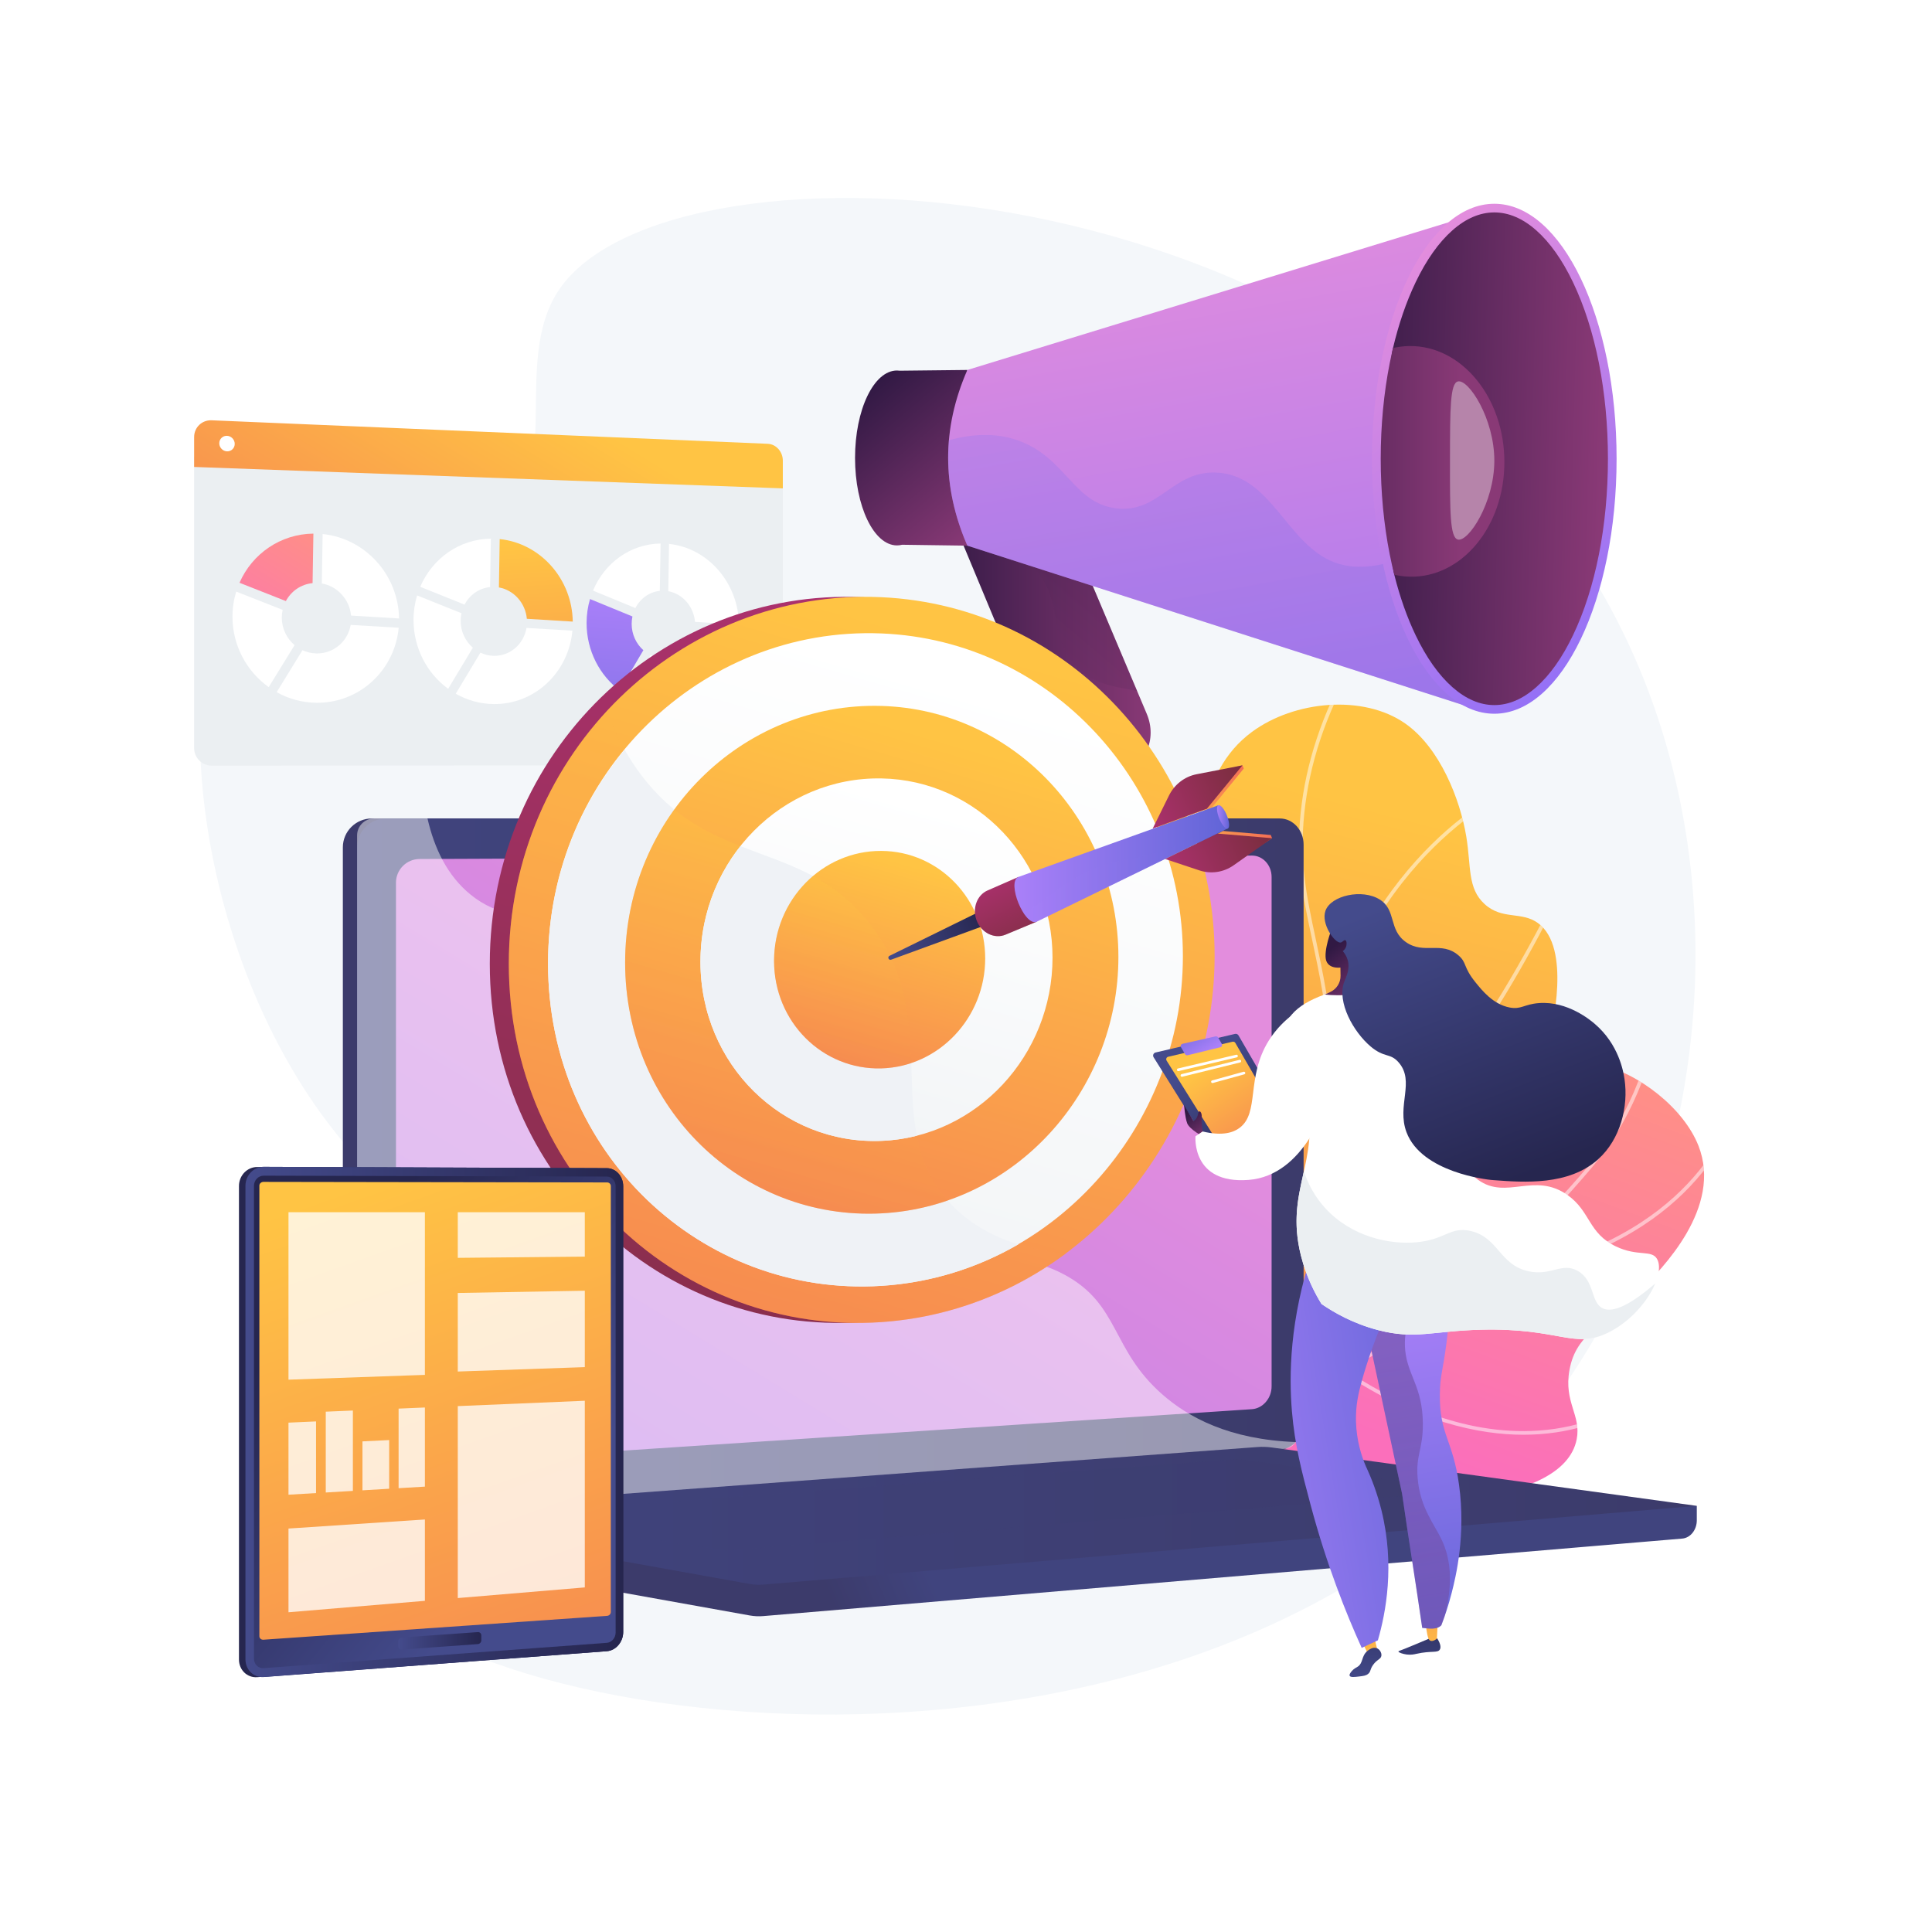 <svg xmlns="http://www.w3.org/2000/svg" xmlns:xlink="http://www.w3.org/1999/xlink" x="0px" y="0px" viewBox="0 0 3710 3710" style="enable-background:new 0 0 3710 3710;" xml:space="preserve"><g id="Background">	<g>		<g>			<rect style="fill:#FFFFFF;" width="3710" height="3710"></rect>		</g>	</g></g><g id="Illustration">	<g>		<path style="fill:#F4F7FA;" d="M1074.332,555.198c-96.455,140.604,16.64,368.558-126.481,474.304   c-139.318,102.936-310.466-65.79-441.764,22.817c-194.773,131.443-159.204,732.9,125.565,1106.598   c85.64,112.384,157.197,156.111,188.89,283.211c68.052,272.917-171.119,435.265-125.604,570.246   c102.481,303.927,1678.564,558.957,2310.959-354.443c295.354-426.596,339.545-1042.603,75.656-1510.464   C2604.706,302.05,1290.759,239.708,1074.332,555.198z"></path>		<g>			<g>				<path style="fill:#EBEFF2;" d="M372.788,876.741v559.806c0,18.585,15.052,33.642,33.579,33.632l1067.902-0.636     c16.022-0.01,28.984-13.985,28.984-31.216V919.32L372.788,876.741z"></path>				<linearGradient id="SVGID_1_" gradientUnits="userSpaceOnUse" x1="1024.11" y1="743.187" x2="558.626" y2="1504.151">					<stop offset="0" style="stop-color:#FFC444"></stop>					<stop offset="0.996" style="stop-color:#F36F56"></stop>				</linearGradient>				<path style="fill:url(#SVGID_1_);" d="M1474.269,852.21L406.367,807.094c-18.527-0.783-33.579,13.647-33.579,32.233v57.362     l1130.464,41.126v-53.181C1503.252,867.401,1490.29,852.886,1474.269,852.21z"></path>				<path style="fill:#FFFFFF;" d="M450.747,852.386c0,8.221-6.634,14.631-14.825,14.315c-8.2-0.315-14.854-7.249-14.854-15.486     c0-8.237,6.654-14.646,14.854-14.315C444.113,837.232,450.747,844.165,450.747,852.386z"></path>			</g>			<g>									<linearGradient id="SVGID_00000015320925150074972020000002462821576630692285_" gradientUnits="userSpaceOnUse" x1="602.106" y1="1003.439" x2="413.412" y2="1302.941">					<stop offset="0" style="stop-color:#FF9085"></stop>					<stop offset="1" style="stop-color:#FB6FBB"></stop>				</linearGradient>				<path style="fill:url(#SVGID_00000015320925150074972020000002462821576630692285_);" d="M548.961,1154.218     c10.115-19.02,29.063-32.319,51.293-34.449l1.554-95.074c-63.287,0.657-117.608,38.861-141.886,94.403L548.961,1154.218z"></path>				<path style="fill:#FFFFFF;" d="M618.019,1120.458c29.972,5.242,53.303,30.638,56.091,61.627l92.192,5.541     c-1.173-83.816-65.121-153.89-146.734-162.127L618.019,1120.458z"></path>				<path style="fill:#FFFFFF;" d="M673.398,1200.023c-5.437,31.546-32.569,55.226-65.351,54.783     c-9.679-0.131-18.886-2.353-27.206-6.236l-49.557,80.624c22.89,12.791,49.05,20.139,76.763,20.341     c82.677,0.603,149.952-62.672,157.551-144.08L673.398,1200.023z"></path>				<path style="fill:#FFFFFF;" d="M516.009,1319.508l49.653-80.669c-14.975-12.673-24.544-31.727-24.544-52.895     c0-5.115,0.563-10.086,1.622-14.857l-89.112-35.036c-4.68,15.183-7.202,31.368-7.202,48.196     C446.426,1239.97,474.018,1289.511,516.009,1319.508z"></path>			</g>			<g>				<path style="fill:#FFFFFF;" d="M892.065,1161.081c9.668-18.599,27.778-31.609,49.027-33.704l1.485-92.955     c-60.491,0.681-112.402,38.061-135.601,92.367L892.065,1161.081z"></path>									<linearGradient id="SVGID_00000012459773471620064380000011989443796307345339_" gradientUnits="userSpaceOnUse" x1="1022.92" y1="1043.956" x2="1056.955" y2="1695.491">					<stop offset="0" style="stop-color:#FFC444"></stop>					<stop offset="0.996" style="stop-color:#F36F56"></stop>				</linearGradient>				<path style="fill:url(#SVGID_00000012459773471620064380000011989443796307345339_);" d="M958.074,1128.043     c28.653,5.111,50.959,29.932,53.625,60.232l88.156,5.382c-1.122-81.967-62.272-150.455-140.299-158.459L958.074,1128.043z"></path>				<path style="fill:#FFFFFF;" d="M1011.019,1205.816c-5.198,30.848-31.138,54.01-62.476,53.587     c-9.252-0.125-18.053-2.295-26.006-6.089l-47.365,78.833c21.877,12.501,46.881,19.68,73.371,19.874     c79.042,0.576,143.373-61.313,150.64-140.926L1011.019,1205.816z"></path>				<path style="fill:#FFFFFF;" d="M860.573,1322.68l47.454-78.876c-14.313-12.385-23.458-31.009-23.458-51.703     c0-5,0.538-9.86,1.55-14.526l-85.156-34.211c-4.472,14.844-6.882,30.665-6.882,47.114     C794.082,1244.946,820.446,1293.365,860.573,1322.68z"></path>			</g>			<g>				<path style="fill:#FFFFFF;" d="M1220.152,1167.644c9.249-18.196,26.577-30.931,46.908-32.989l1.421-90.928     c-57.876,0.703-107.535,37.293-129.724,90.417L1220.152,1167.644z"></path>				<path style="fill:#FFFFFF;" d="M1283.31,1135.297c27.419,4.986,48.766,29.258,51.317,58.898l84.38,5.231     c-1.074-80.197-59.607-147.17-134.279-154.953L1283.31,1135.297z"></path>				<path style="fill:#FFFFFF;" d="M1333.975,1211.356c-4.975,30.179-29.799,52.846-59.787,52.441     c-8.853-0.119-17.274-2.24-24.883-5.949l-45.316,77.12c20.93,12.223,44.852,19.242,70.198,19.427     c75.642,0.552,137.218-60.011,144.175-137.907L1333.975,1211.356z"></path>									<linearGradient id="SVGID_00000173136986455292109670000014425139287299296909_" gradientUnits="userSpaceOnUse" x1="1188.115" y1="1137.204" x2="1140.463" y2="1678.044">					<stop offset="0" style="stop-color:#AA80F9"></stop>					<stop offset="0.996" style="stop-color:#6165D7"></stop>				</linearGradient>				<path style="fill:url(#SVGID_00000173136986455292109670000014425139287299296909_);" d="M1190.024,1325.712l45.4-77.161     c-13.694-12.109-22.443-30.322-22.443-50.564c0-4.891,0.514-9.645,1.483-14.208l-81.458-33.423     c-4.277,14.519-6.582,29.993-6.582,46.08C1126.424,1249.704,1151.641,1297.05,1190.024,1325.712z"></path>			</g>		</g>		<g>			<g>				<g>					<defs>						<path id="SVGID_00000157989819919685486430000016682140274866056109_" d="M2104.325,2768.907       c68.428-64.214,158.72-168.503,199.578-315.963c53.583-193.392-24.939-291.12-16.084-618.538       c5.599-207.024,11.592-351.445,115.962-428.692c81.79-60.535,214.201-72.57,294.562-16.46       c66.818,46.654,105.473,145.881,117.269,216.71c9.613,57.725,1.892,99.638,35.168,130.047       c34.006,31.076,70.717,13.483,102.515,36.5c64.485,46.678,27.146,201.298,21.112,226.287       c-67.13,277.979-323.263,465.458-435.975,545.89C2445.238,2611.193,2301.072,2699.814,2104.325,2768.907z"></path>					</defs>											<linearGradient id="SVGID_00000176739789072084037610000009366780394653541051_" gradientUnits="userSpaceOnUse" x1="2697.386" y1="1565.113" x2="2286.645" y2="3179.255">						<stop offset="0" style="stop-color:#FFC444"></stop>						<stop offset="0.996" style="stop-color:#F36F56"></stop>					</linearGradient>											<use xlink:href="#SVGID_00000157989819919685486430000016682140274866056109_" style="overflow:visible;fill:url(#SVGID_00000176739789072084037610000009366780394653541051_);"></use>					<clipPath id="SVGID_00000101786305571874402270000014158060931822888364_">						<use xlink:href="#SVGID_00000157989819919685486430000016682140274866056109_" style="overflow:visible;"></use>					</clipPath>					<g style="opacity:0.5;clip-path:url(#SVGID_00000101786305571874402270000014158060931822888364_);">						<path style="fill:#FFFFFF;" d="M2026.365,2820.891l-2.498-6.567c118.775-45.135,220.958-98.942,303.717-159.93       c121.969-89.887,197.898-192.983,225.672-306.422c21.76-88.872,14.04-181.002,3.352-308.514       c-8.533-101.8-23.763-173.189-37.199-236.174c-17.577-82.394-31.462-147.476-21.791-241.94       c9.813-95.845,41.413-191.12,93.914-283.179l6.107,3.483c-52.018,91.202-83.319,185.546-93.029,280.414       c-9.562,93.363,4.22,157.966,21.67,239.756c13.48,63.191,28.759,134.81,37.326,237.054       c10.341,123.354,18.507,220.786-3.524,310.771c-28.179,115.083-105.003,219.518-228.331,310.407       C2248.482,2721.417,2145.734,2775.531,2026.365,2820.891z"></path>						<path style="fill:#FFFFFF;" d="M2554.217,1968.443l-3.637-1.587c-0.679-0.295-68.583-30.378-136.41-100.182       c-62.599-64.422-138.061-176.869-142.079-346.703l7.027-0.165c3.963,167.557,78.368,278.449,140.092,341.971       c57.998,59.688,115.814,89.815,130.578,96.954c55.723-184.021,154.567-299.464,227.929-364.028       c80.142-70.526,148.196-97.348,148.875-97.611l2.539,6.553c-0.669,0.259-67.783,26.752-147.022,96.554       c-73.101,64.395-171.781,179.893-226.76,364.439L2554.217,1968.443z"></path>						<path style="fill:#FFFFFF;" d="M2568.82,2244.118l-1.441-2.108c-0.666-0.976-67.639-98.537-153.919-183.192       c-85.728-84.117-286.607-113.354-288.624-113.639l0.981-6.958c2.045,0.288,205.206,29.864,292.563,115.581       c79.713,78.21,143.019,167.35,153.332,182.127c210.558-65.083,435.369-557.956,437.623-562.946l6.402,2.892       c-0.566,1.259-57.802,127.351-140.627,259.527c-111.488,177.921-213.715,281.546-303.841,307.997L2568.82,2244.118z"></path>						<path style="fill:#FFFFFF;" d="M2363.089,2635.308l3.496-6.069c53.778-93.434,45.952-191.566-23.259-291.669       c-51.874-75.024-120.686-122.988-121.376-123.465l3.994-5.783c0.697,0.482,70.435,49.065,123.053,125.095       c68.469,98.938,77.795,200.14,27.143,293.139c24.913-3.622,114.363-18.376,226.132-57.365       c121.228-42.287,294.265-122.547,430.195-264.767l264.168-276.391l5.078,4.855l-264.168,276.391       c-136.942,143.279-311.125,224.066-433.132,266.607c-132.156,46.079-233.364,58.475-234.369,58.595L2363.089,2635.308z"></path>					</g>				</g>			</g>			<g>				<g>					<defs>						<path id="SVGID_00000040542348558204340970000004044746345929450157_" d="M2127.742,2752.985       c133.056,65.175,311.856,129.218,510.347,133.971c50.655,1.213,363.579,8.705,389.579-122.942       c9.159-46.373-25.019-70.847-13.857-133.062c13.226-73.719,69.677-86.543,136.982-153.95       c40.161-40.221,157.692-157.929,110.642-277.086c-28.116-71.205-113.731-139.707-195.252-157.882       c-119.573-26.66-206.904,60.177-352.129,209.662c-128.737,132.513-133.853,177.793-228.22,271.597       C2415.795,2592.911,2304.364,2681.537,2127.742,2752.985z"></path>					</defs>											<linearGradient id="SVGID_00000026128468053899092220000009104072970359941280_" gradientUnits="userSpaceOnUse" x1="2907.717" y1="1964.124" x2="2615.011" y2="2749.809">						<stop offset="0" style="stop-color:#FF9085"></stop>						<stop offset="0.629" style="stop-color:#FC7BA7"></stop>						<stop offset="1" style="stop-color:#FB6FBB"></stop>					</linearGradient>											<use xlink:href="#SVGID_00000040542348558204340970000004044746345929450157_" style="overflow:visible;fill:url(#SVGID_00000026128468053899092220000009104072970359941280_);"></use>					<clipPath id="SVGID_00000177455983668059090420000003257845021352504760_">						<use xlink:href="#SVGID_00000040542348558204340970000004044746345929450157_" style="overflow:visible;"></use>					</clipPath>					<g style="opacity:0.5;clip-path:url(#SVGID_00000177455983668059090420000003257845021352504760_);">						<path style="fill:#FFFFFF;" d="M2130.891,2751.667c-58.489,0-116.517-6.172-173.99-18.541       c-151.013-32.5-292.611-104.752-420.859-214.746l4.577-5.335c127.349,109.225,267.904,180.961,417.757,213.212       c199.62,42.961,406.342,10.513,614.42-96.441c216.751-111.412,380.675-275.739,480.023-393.974       c68.744-81.813,113.875-187.322,134.143-313.597l6.938,1.113c-20.469,127.55-66.126,234.205-135.7,317.004       c-99.764,118.729-264.401,283.757-482.192,395.703C2426.295,2713.019,2277.204,2751.667,2130.891,2751.667z"></path>						<path style="fill:#FFFFFF;" d="M2832.888,2461.799l-0.727-3.074c-0.151-0.643-15.155-65.426-11.106-151.329       c3.743-79.382,24.961-193.641,104.797-287.178l5.345,4.563c-141.399,165.663-98.951,399.7-92.861,429.245       c371.109-47.914,469.521-259.459,490.869-323.305c0.587-1.753,0.978-2.841,1.163-3.218l6.299,3.112l-3.15-1.556l3.177,1.498       c-0.154,0.357-0.415,1.168-0.827,2.393c-21.735,65.013-122.027,280.837-499.848,328.455L2832.888,2461.799z"></path>						<path style="fill:#FFFFFF;" d="M2925.501,2755.126c-83.95,0-205.346-23.686-349.449-121.151l-1.554-1.052l0.01-1.878       c0.01-2.002,2.597-202.624,126.605-417.351l124.975-216.406l6.087,3.513l-124.975,216.406       c-116.672,202.023-125.061,391.295-125.627,412.017c88.829,59.801,225.301,128.327,373.641,117.844       c89.22-6.282,141.145-38.68,141.656-39.005l3.774,5.927c-2.148,1.367-53.624,33.559-144.47,40.055       C2946.602,2754.729,2936.357,2755.126,2925.501,2755.126z"></path>					</g>				</g>			</g>		</g>		<g>							<linearGradient id="SVGID_00000062886409772717715930000000177382893757349543_" gradientUnits="userSpaceOnUse" x1="1793.456" y1="1149.199" x2="2209.557" y2="1149.199">				<stop offset="0" style="stop-color:#311944"></stop>				<stop offset="1" style="stop-color:#893976"></stop>			</linearGradient>			<path style="fill:url(#SVGID_00000062886409772717715930000000177382893757349543_);" d="M2096.448,1493.306    c-36.641-2.346-71.243-25.561-86.129-61.314l-209.9-504.175c-19.111-45.908,2.448-97.866,48.395-116.291    c46.27-18.552,118.4,3.299,138.003,49.694l215.335,509.644c20.3,48.051-2.592,100.593-50.875,117.125    C2139.385,1492.059,2108.536,1494.079,2096.448,1493.306z"></path>							<linearGradient id="SVGID_00000055668446878236508600000007104556673688986814_" gradientUnits="userSpaceOnUse" x1="-3611.52" y1="953.54" x2="-3895.251" y2="1288.157" gradientTransform="matrix(1 0 0 1 5719.245 0)">				<stop offset="0" style="stop-color:#311944"></stop>				<stop offset="1" style="stop-color:#893976"></stop>			</linearGradient>			<path style="opacity:0.3;fill:url(#SVGID_00000055668446878236508600000007104556673688986814_);" d="M1848.813,811.526    c46.27-18.552,118.4,3.299,138.003,49.694l196.89,465.989c-32.951-8.467-71.96-7.706-109.404-40.538    c-62.334-54.658-31.669-124.704-81.075-187.097c-22.584-28.52-64.373-58.545-149.436-67.578l-43.372-104.178    C1781.308,881.908,1802.867,829.951,1848.813,811.526z"></path>							<linearGradient id="SVGID_00000097495794073726765900000016741367194955400106_" gradientUnits="userSpaceOnUse" x1="3397.104" y1="745.61" x2="3168.079" y2="1015.71" gradientTransform="matrix(-1 0 0 1 5063.502 0)">				<stop offset="0" style="stop-color:#311944"></stop>				<stop offset="1" style="stop-color:#893976"></stop>			</linearGradient>			<path style="fill:url(#SVGID_00000097495794073726765900000016741367194955400106_);" d="M1722.452,711.477    c1.804,0,3.594,0.136,5.368,0.38l129.752-1.424v337.371l-125.292-1.716c-3.222,0.818-6.501,1.247-9.829,1.247    c-44.47,0-80.52-75.184-80.52-167.929C1641.933,786.661,1677.983,711.477,1722.452,711.477z"></path>							<linearGradient id="SVGID_00000149374159131019487760000003381635986802894760_" gradientUnits="userSpaceOnUse" x1="-3445.559" y1="369.173" x2="-3183.713" y2="1817.5" gradientTransform="matrix(1 0 0 1 5719.245 0)">				<stop offset="0.004" style="stop-color:#E38DDD"></stop>				<stop offset="1" style="stop-color:#9571F6"></stop>			</linearGradient>			<path style="fill:url(#SVGID_00000149374159131019487760000003381635986802894760_);" d="M1857.573,710.432    c-49.148,112.34-49.148,224.279,0,337.371l965.169,310.313l9.967-946.895L1857.573,710.432z"></path>							<linearGradient id="SVGID_00000057128245014997183410000011477245966768657541_" gradientUnits="userSpaceOnUse" x1="-3535.152" y1="371.822" x2="-3270.047" y2="1838.181" gradientTransform="matrix(1 0 0 1 5719.245 0)">				<stop offset="0" style="stop-color:#AA80F9"></stop>				<stop offset="0.996" style="stop-color:#6165D7"></stop>			</linearGradient>			<path style="opacity:0.3;fill:url(#SVGID_00000057128245014997183410000011477245966768657541_);" d="M2562.196,1079.785    c-91.768-34.767-120.282-167.901-226.825-172.382c-83.599-3.516-108.784,77.655-190.696,68.9    c-83.849-8.962-97.929-99.363-191.83-131.228c-42.694-14.487-87.358-11.81-130.709,0.437    c-5.823,67.09,5.936,134.408,35.437,202.29l965.169,310.313l-57.098-321.501    C2670.479,1092.128,2606.684,1096.64,2562.196,1079.785z"></path>							<linearGradient id="SVGID_00000179606390284058795780000015526824218238279299_" gradientUnits="userSpaceOnUse" x1="2454.757" y1="573.362" x2="1933.164" y2="1188.501" gradientTransform="matrix(-1 0 0 1 5063.502 0)">				<stop offset="0.004" style="stop-color:#E38DDD"></stop>				<stop offset="1" style="stop-color:#9571F6"></stop>			</linearGradient>							<ellipse style="fill:url(#SVGID_00000179606390284058795780000015526824218238279299_);" cx="2869.541" cy="880.931" rx="234.778" ry="489.644"></ellipse>							<linearGradient id="SVGID_00000109716485082124275870000018159198360061953443_" gradientUnits="userSpaceOnUse" x1="2491.288" y1="873.356" x2="1988.464" y2="886.167" gradientTransform="matrix(-1 0 0 1 5063.502 0)">				<stop offset="0" style="stop-color:#311944"></stop>				<stop offset="1" style="stop-color:#893976"></stop>			</linearGradient>			<path style="fill:url(#SVGID_00000109716485082124275870000018159198360061953443_);" d="M2869.541,1353.962    c27.528,0,54.577-11.548,80.396-34.324c26.278-23.18,50.043-56.71,70.637-99.659c43.29-90.285,67.132-210.695,67.132-339.048    c0-128.353-23.842-248.762-67.132-339.048c-20.594-42.949-44.359-76.478-70.637-99.659    c-25.819-22.776-52.869-34.324-80.396-34.324s-54.577,11.548-80.396,34.324c-26.278,23.18-50.043,56.71-70.637,99.659    c-18.101,37.75-32.802,80.768-43.781,127.43c-15.279,64.936,28.883,132.725,28.883,207.41    c0,79.416-43.107,159.998-25.893,228.078c10.607,41.952,24.285,80.754,40.791,115.177c20.594,42.949,44.36,76.479,70.637,99.659    C2814.964,1342.414,2842.013,1353.962,2869.541,1353.962z"></path>			<g>				<defs>					<path id="SVGID_00000178204791261939455560000001622222416055155869_" d="M2869.541,1353.962      c27.528,0,54.577-11.548,80.396-34.324c26.278-23.18,50.043-56.71,70.637-99.659c43.29-90.285,67.132-210.695,67.132-339.048      c0-128.353-23.842-248.762-67.132-339.048c-20.594-42.949-44.359-76.478-70.637-99.659      c-25.819-22.776-52.869-34.324-80.396-34.324s-54.577,11.548-80.396,34.324c-26.278,23.18-50.043,56.71-70.637,99.659      c-43.29,90.285-67.132,210.695-67.132,339.048c0,128.353,23.842,248.763,67.132,339.048      c20.594,42.949,44.36,76.479,70.637,99.659C2814.964,1342.414,2842.013,1353.962,2869.541,1353.962z"></path>				</defs>				<clipPath id="SVGID_00000021102722945377379910000018288708170553223328_">					<use xlink:href="#SVGID_00000178204791261939455560000001622222416055155869_" style="overflow:visible;"></use>				</clipPath>									<linearGradient id="SVGID_00000181785814103902989950000006244568119668785537_" gradientUnits="userSpaceOnUse" x1="2390.715" y1="885.967" x2="2803.798" y2="885.967">					<stop offset="0" style="stop-color:#311944"></stop>					<stop offset="1" style="stop-color:#893976"></stop>				</linearGradient>									<path style="clip-path:url(#SVGID_00000021102722945377379910000018288708170553223328_);fill:url(#SVGID_00000181785814103902989950000006244568119668785537_);" d="     M2888.863,887.355c0,124.053-82.143,222.552-182.042,220.04c-98.354-2.473-176.976-102.217-176.976-222.817     c0-120.601,78.622-219.127,176.976-220.079C2806.72,663.532,2888.863,763.302,2888.863,887.355z"></path>				<path style="opacity:0.38;clip-path:url(#SVGID_00000021102722945377379910000018288708170553223328_);fill:#FFFFFF;" d="     M2869.539,885.257c-0.312,80.346-49.568,155.599-69.913,150.851c-15.415-3.598-15.354-53.482-15.232-153.251     c0.12-97.915,0.181-146.872,15.232-150.382C2820.02,727.719,2869.856,803.958,2869.539,885.257z"></path>			</g>		</g>		<g>							<linearGradient id="SVGID_00000181079230433322509800000001446024934152443067_" gradientUnits="userSpaceOnUse" x1="1772.395" y1="2990.579" x2="1591.674" y2="3066.482">				<stop offset="0" style="stop-color:#40447E"></stop>				<stop offset="0.996" style="stop-color:#3C3B6B"></stop>			</linearGradient>			<path style="fill:url(#SVGID_00000181079230433322509800000001446024934152443067_);" d="M3258.347,2891.689l-2572.615-22.406    v66.295c0,17.994,11.221,33.294,26.417,36.021l727.459,130.546c8.633,1.549,17.388,1.96,26.1,1.225l1764.683-148.844    c15.755-1.328,27.957-16.677,27.957-35.163V2891.689z"></path>			<g>									<linearGradient id="SVGID_00000040568533177664933540000005905766534494538387_" gradientUnits="userSpaceOnUse" x1="1531.078" y1="2194.082" x2="1334.949" y2="2276.456">					<stop offset="0" style="stop-color:#40447E"></stop>					<stop offset="0.996" style="stop-color:#3C3B6B"></stop>				</linearGradient>				<path style="fill:url(#SVGID_00000040568533177664933540000005905766534494538387_);" d="M2430.189,2784.222L714.046,2905.5     c-30.709,2.17-55.678-20.89-55.678-51.512V1627.15c0-30.622,24.969-55.446,55.678-55.446h1716.143     c25.3,0,45.756,22.44,45.756,50.123v1109.04C2475.945,2758.547,2455.49,2782.434,2430.189,2784.222z"></path>									<linearGradient id="SVGID_00000104688511037449778850000002792732846557683087_" gradientUnits="userSpaceOnUse" x1="685.732" y1="2238.672" x2="2503.309" y2="2238.672">					<stop offset="0" style="stop-color:#40447E"></stop>					<stop offset="0.996" style="stop-color:#3C3B6B"></stop>				</linearGradient>				<path style="fill:url(#SVGID_00000104688511037449778850000002792732846557683087_);" d="M2457.553,2784.222L741.411,2905.5     c-30.71,2.17-55.679-20.89-55.679-51.512V1627.15c0-30.622,24.968-55.446,55.679-55.446h1716.142     c25.301,0,45.756,22.44,45.756,50.123v1109.04C2503.309,2758.547,2482.854,2782.434,2457.553,2784.222z"></path>									<linearGradient id="SVGID_00000120560748004666258180000016260088016021269408_" gradientUnits="userSpaceOnUse" x1="1833.939" y1="1798.132" x2="440.941" y2="4075.382">					<stop offset="0.004" style="stop-color:#E38DDD"></stop>					<stop offset="1" style="stop-color:#9571F6"></stop>				</linearGradient>				<path style="fill:url(#SVGID_00000120560748004666258180000016260088016021269408_);" d="M2404.09,2706.032L805.682,2811.379     c-24.991,1.647-45.299-17.28-45.299-42.279V1695.001c0-24.999,20.308-45.349,45.299-45.453l1598.408-6.615     c20.871-0.087,37.753,18.302,37.753,41.071v978.313C2441.843,2685.086,2424.961,2704.657,2404.09,2706.032z"></path>				<path style="fill:#FFFFFF;" d="M1660.091,1605.26c0,11.4-8.833,20.667-19.741,20.7c-10.921,0.033-19.784-9.202-19.784-20.627     c0-11.426,8.863-20.693,19.784-20.701C1651.258,1584.625,1660.091,1593.86,1660.091,1605.26z"></path>				<path style="opacity:0.48;fill:#FFFFFF;" d="M2044.075,2447.742c-132.299-71.184-236.325,19.014-336.718-69.98     c-60.865-53.954-30.983-94.188-105.875-174.816c-82.949-89.302-136.954-59.283-220.317-139.656     c-105.407-101.626-52.688-180.693-143.483-253.657c-110.147-88.516-228.934-6.589-333.786-91.479     c-45.224-36.613-70.037-89.842-82.994-146.452H718.309c-17.978,0-32.577,14.571-32.577,32.545v1271.725     c0,17.974,14.599,31.509,32.577,30.233l1749.031-124.15c8.583-0.609,16.195-5.621,21.079-12.886     c-128.034-4.667-206.692-47.587-256.972-91.958C2133.085,2590.411,2150.146,2504.812,2044.075,2447.742z"></path>			</g>							<linearGradient id="SVGID_00000028290208150587054420000001023792858452525473_" gradientUnits="userSpaceOnUse" x1="685.732" y1="2910.805" x2="3258.347" y2="2910.805">				<stop offset="0" style="stop-color:#40447E"></stop>				<stop offset="0.996" style="stop-color:#3C3B6B"></stop>			</linearGradient>			<path style="fill:url(#SVGID_00000028290208150587054420000001023792858452525473_);" d="M2414.732,2778.721l-1729,127.657    l753.876,135.287c8.633,1.549,17.388,1.96,26.1,1.225l1792.639-151.202l-816.111-112.1    C2433.109,2778.335,2423.903,2778.045,2414.732,2778.721z"></path>							<linearGradient id="SVGID_00000127729820525678894810000010528777148671055029_" gradientUnits="userSpaceOnUse" x1="938.02" y1="2889.727" x2="2822.959" y2="2889.727">				<stop offset="0" style="stop-color:#40447E"></stop>				<stop offset="0.996" style="stop-color:#3C3B6B"></stop>			</linearGradient>			<polygon style="opacity:0.3;fill:url(#SVGID_00000127729820525678894810000010528777148671055029_);" points="938.02,2909.589     2377.464,2801.727 2822.959,2862.426 1395.915,2977.726    "></polygon>		</g>		<g>			<g>									<linearGradient id="SVGID_00000016770612155654928140000006621432082290459794_" gradientUnits="userSpaceOnUse" x1="1794.654" y1="1230.975" x2="1226.638" y2="3197.186">					<stop offset="0" style="stop-color:#AB316D"></stop>					<stop offset="1" style="stop-color:#792D3D"></stop>				</linearGradient>				<path style="fill:url(#SVGID_00000016770612155654928140000006621432082290459794_);" d="M2295.896,1835.563     c0,364.096-277.928,678.359-639.887,703.241c-384.958,26.463-715.457-280.834-715.457-687.929s330.498-721.859,715.457-704.095     C2017.967,1163.484,2295.896,1471.467,2295.896,1835.563z"></path>									<linearGradient id="SVGID_00000103960065572237894640000015825183324364368816_" gradientUnits="userSpaceOnUse" x1="1831.176" y1="1230.975" x2="1263.16" y2="3197.186">					<stop offset="0" style="stop-color:#FFC444"></stop>					<stop offset="0.996" style="stop-color:#F36F56"></stop>				</linearGradient>				<path style="fill:url(#SVGID_00000103960065572237894640000015825183324364368816_);" d="M2332.418,1835.563     c0,364.096-277.928,678.359-639.886,703.241c-384.958,26.463-715.457-280.834-715.457-687.929s330.498-721.859,715.457-704.095     C2054.49,1163.484,2332.418,1471.467,2332.418,1835.563z"></path>				<g style="opacity:0.3;">											<linearGradient id="SVGID_00000084491422099431871230000015692869445812520367_" gradientUnits="userSpaceOnUse" x1="1770.805" y1="1182.763" x2="1190.21" y2="3192.516">						<stop offset="0" style="stop-color:#FFC444"></stop>						<stop offset="0.996" style="stop-color:#F36F56"></stop>					</linearGradient>					<path style="fill:url(#SVGID_00000084491422099431871230000015692869445812520367_);" d="M1819.896,2305.362      c-130.729-148.574-7.196-339.201-144.167-524.29c-127.1-171.753-305.995-110.963-443.802-292.019      c-29.378-38.597-50.794-80.236-66.07-123.046c-116.771,126.363-188.782,296.785-188.782,484.869      c0,407.095,330.499,714.392,715.457,687.929c133.273-9.161,254.815-57.318,354.978-131.86      C1935.377,2396.667,1864.862,2356.466,1819.896,2305.362z"></path>				</g>									<linearGradient id="SVGID_00000103979899890166777980000007809285147750120842_" gradientUnits="userSpaceOnUse" x1="1820.719" y1="1292.295" x2="1309.675" y2="3061.296">					<stop offset="0" style="stop-color:#FFFFFF"></stop>					<stop offset="0.996" style="stop-color:#EBEFF2"></stop>				</linearGradient>				<path style="fill:url(#SVGID_00000103979899890166777980000007809285147750120842_);" d="M2271.487,1836.251     c0,329.426-252.217,612.367-578.956,632.952c-345.365,21.757-640.131-254.944-640.131-619.179s294.766-647.596,640.131-633.643     C2019.27,1229.583,2271.487,1506.825,2271.487,1836.251z"></path>				<path style="fill:#EFF2F6;" d="M1692.531,2469.203c95.792-6.035,184.983-34.494,263.093-79.635     c-61.151-18.642-104.593-48.819-135.729-84.206c-130.729-148.574-7.196-339.201-144.167-524.29     c-127.1-171.753-305.995-110.963-443.802-292.019c-12.14-15.95-22.902-32.429-32.456-49.296     c-91.601,110.664-147.07,253.759-147.07,410.267C1052.4,2214.259,1347.166,2490.96,1692.531,2469.203z"></path>									<linearGradient id="SVGID_00000170254154251903907170000007187749892868513670_" gradientUnits="userSpaceOnUse" x1="1797.533" y1="1414.799" x2="1400.277" y2="2789.918">					<stop offset="0" style="stop-color:#FFC444"></stop>					<stop offset="0.996" style="stop-color:#F36F56"></stop>				</linearGradient>				<path style="fill:url(#SVGID_00000170254154251903907170000007187749892868513670_);" d="M2147.663,1837.65     c0,258.97-199.47,479.181-455.132,492.35c-266.927,13.749-492.102-201.642-492.102-481.649s225.176-500.486,492.102-492.768     C1948.193,1362.976,2147.663,1578.68,2147.663,1837.65z"></path>									<linearGradient id="SVGID_00000173868777198208622320000002354755365446166459_" gradientUnits="userSpaceOnUse" x1="1615.313" y1="1677.02" x2="1346.74" y2="2606.695">					<stop offset="0" style="stop-color:#FFC444"></stop>					<stop offset="0.996" style="stop-color:#F36F56"></stop>				</linearGradient>				<path style="opacity:0.3;fill:url(#SVGID_00000173868777198208622320000002354755365446166459_);" d="M1675.729,1781.072     c-108.427-146.519-254.395-123.851-380.612-226.343c-59.436,82.114-94.688,183.683-94.688,293.623     c0,280.007,225.176,495.398,492.102,481.649c44.456-2.29,87.162-10.814,127.365-24.638h0     C1689.167,2156.788,1812.699,1966.161,1675.729,1781.072z"></path>									<linearGradient id="SVGID_00000036971277610402709890000015979103703667178161_" gradientUnits="userSpaceOnUse" x1="1771.321" y1="1537.162" x2="1487.686" y2="2518.978">					<stop offset="0" style="stop-color:#FFFFFF"></stop>					<stop offset="0.996" style="stop-color:#EBEFF2"></stop>				</linearGradient>				<path style="fill:url(#SVGID_00000036971277610402709890000015979103703667178161_);" d="M2021.152,1839.079     c0,186.985-144.897,344.366-328.621,351.719c-189.469,7.583-347.469-146.37-347.469-344.081s158-355.233,347.469-351.931     C1876.255,1497.987,2021.152,1652.094,2021.152,1839.079z"></path>				<path style="fill:#EFF2F6;" d="M1421.904,1624.858c-47.989,60.619-76.842,137.829-76.842,221.859     c0,197.711,158,351.663,347.469,344.081c23.403-0.937,46.162-4.304,68.057-9.836c-24.251-124.049,16.516-262.901-84.859-399.891     C1602.342,1681.902,1511.88,1660.237,1421.904,1624.858z"></path>									<linearGradient id="SVGID_00000003105023446557807950000002929452011545482906_" gradientUnits="userSpaceOnUse" x1="1742.081" y1="1659.436" x2="1571.947" y2="2248.361">					<stop offset="0" style="stop-color:#FFC444"></stop>					<stop offset="0.996" style="stop-color:#F36F56"></stop>				</linearGradient>				<path style="fill:url(#SVGID_00000003105023446557807950000002929452011545482906_);" d="M1891.866,1840.54     c0,113.422-88.429,207.891-199.335,211.055c-112.975,3.223-206.117-89.194-206.117-206.475     c0-117.281,93.142-211.803,206.117-211.132C1803.438,1634.647,1891.866,1727.118,1891.866,1840.54z"></path>									<linearGradient id="SVGID_00000013180600318525045890000008468716859191044742_" gradientUnits="userSpaceOnUse" x1="1675.37" y1="1730.07" x2="1541.981" y2="2191.803">					<stop offset="0" style="stop-color:#FFC444"></stop>					<stop offset="0.996" style="stop-color:#F36F56"></stop>				</linearGradient>				<path style="opacity:0.3;fill:url(#SVGID_00000013180600318525045890000008468716859191044742_);" d="M1750.034,2041.372     c-2.709-84.602-9.399-172.592-74.305-260.3c-34.955-47.235-73.758-76.868-114.528-98.78     c-45.598,38.774-74.787,97.354-74.787,162.829c0,117.281,93.142,209.698,206.117,206.475     C1712.575,2051.024,1731.868,2047.46,1750.034,2041.372z"></path>			</g>			<g>									<linearGradient id="SVGID_00000148630071933295107140000013055146351998658213_" gradientUnits="userSpaceOnUse" x1="2102.351" y1="2378.961" x2="2297.269" y2="2378.961" gradientTransform="matrix(0.912 -0.41 0.41 0.912 -676.731 258.968)">					<stop offset="0" style="stop-color:#FFC444"></stop>					<stop offset="0.996" style="stop-color:#F36F56"></stop>				</linearGradient>				<path style="fill:url(#SVGID_00000148630071933295107140000013055146351998658213_);" d="M2327.048,1550.87     c0.491-0.448-102.468,35.376-102.468,35.376l31.428-63.562c10.563-21.363,106.224-48.433,129.868-53.024l2.506,6.165     L2327.048,1550.87z"></path>									<linearGradient id="SVGID_00000147206195832551865340000018383356834279788207_" gradientUnits="userSpaceOnUse" x1="1443.248" y1="2375.252" x2="1643.692" y2="2375.252" gradientTransform="matrix(0.926 -0.377 0.377 0.926 -526.497 180.766)">					<stop offset="0" style="stop-color:#444B8C"></stop>					<stop offset="0.996" style="stop-color:#26264F"></stop>				</linearGradient>				<path style="fill:url(#SVGID_00000147206195832551865340000018383356834279788207_);" d="M1893.871,1776.118l-182.586,66.732     c-4.768,1.743-7.707-5.137-3.15-7.376l174.843-85.945c1.147-0.564,2.532-0.037,3.014,1.148l9.163,22.541     C1895.626,1774.374,1895.043,1775.69,1893.871,1776.118z"></path>									<linearGradient id="SVGID_00000039816751197013220070000016326465265970878117_" gradientUnits="userSpaceOnUse" x1="2100.06" y1="2489.005" x2="2292.039" y2="2489.005" gradientTransform="matrix(0.912 -0.41 0.41 0.912 -676.731 258.968)">					<stop offset="0" style="stop-color:#FFC444"></stop>					<stop offset="0.996" style="stop-color:#F36F56"></stop>				</linearGradient>				<path style="fill:url(#SVGID_00000039816751197013220070000016326465265970878117_);" d="M2348.479,1595.699     c0.657-0.041-100.081,49.135-100.081,49.135l66.17,21.895c22.239,7.358,108.36-43.179,128.191-57.149l-2.506-6.165     L2348.479,1595.699z"></path>									<linearGradient id="SVGID_00000039098436128977516600000002592446268073294999_" gradientUnits="userSpaceOnUse" x1="2087.996" y1="2494.189" x2="2291.797" y2="2494.189" gradientTransform="matrix(0.912 -0.41 0.41 0.912 -676.731 258.968)">					<stop offset="0" style="stop-color:#AB316D"></stop>					<stop offset="1" style="stop-color:#792D3D"></stop>				</linearGradient>				<path style="fill:url(#SVGID_00000039098436128977516600000002592446268073294999_);" d="M2336.899,1600.579     c0.654-0.04-99.627,48.928-99.627,48.928l65.913,21.891c22.152,7.357,46.419,3.805,65.636-9.733l73.937-52.086     L2336.899,1600.579z"></path>									<linearGradient id="SVGID_00000000209869544644912440000013100533887038216582_" gradientUnits="userSpaceOnUse" x1="2090.282" y1="2372.55" x2="2297.269" y2="2372.55" gradientTransform="matrix(0.912 -0.41 0.41 0.912 -676.731 258.968)">					<stop offset="0" style="stop-color:#AB316D"></stop>					<stop offset="1" style="stop-color:#792D3D"></stop>				</linearGradient>				<path style="fill:url(#SVGID_00000000209869544644912440000013100533887038216582_);" d="M2317.565,1553.019     c0.489-0.447-104.057,38.031-104.057,38.031l31.25-63.373c10.502-21.298,30.053-36.453,52.965-40.901l88.154-17.115     L2317.565,1553.019z"></path>									<linearGradient id="SVGID_00000166666627935243374530000013454645084329926584_" gradientUnits="userSpaceOnUse" x1="1762.396" y1="2360.771" x2="1766.29" y2="2538.609" gradientTransform="matrix(0.912 -0.41 0.41 0.912 -676.731 258.968)">					<stop offset="0" style="stop-color:#AB316D"></stop>					<stop offset="1" style="stop-color:#792D3D"></stop>				</linearGradient>				<path style="fill:url(#SVGID_00000166666627935243374530000013454645084329926584_);" d="M1990.687,1769.918l-59.791,24.905     c-21.009,8.751-45.566-3.063-55.019-26.315l0,0c-9.453-23.253-0.347-49.446,20.508-58.576l59.352-25.987L1990.687,1769.918z"></path>				<g style="opacity:0.3;">											<linearGradient id="SVGID_00000114062823295755716640000001413377902493915065_" gradientUnits="userSpaceOnUse" x1="1760.492" y1="2360.811" x2="1764.387" y2="2538.652" gradientTransform="matrix(0.912 -0.41 0.41 0.912 -676.731 258.968)">						<stop offset="0" style="stop-color:#AB316D"></stop>						<stop offset="1" style="stop-color:#792D3D"></stop>					</linearGradient>					<path style="fill:url(#SVGID_00000114062823295755716640000001413377902493915065_);" d="M1934.877,1758.802      c-23.108,1.228-44.258-4.953-62.498-13.906c-0.744,7.7,0.33,15.82,3.498,23.612l0,0c9.453,23.253,34.01,35.067,55.019,26.315      l59.792-24.906l-10.267-25.255C1966.981,1752.617,1952.974,1757.841,1934.877,1758.802z"></path>				</g>									<linearGradient id="SVGID_00000120524116208496119920000017722733428967838394_" gradientUnits="userSpaceOnUse" x1="1947.995" y1="1658.526" x2="2357.558" y2="1658.526">					<stop offset="0" style="stop-color:#AA80F9"></stop>					<stop offset="0.996" style="stop-color:#6165D7"></stop>				</linearGradient>				<path style="fill:url(#SVGID_00000120524116208496119920000017722733428967838394_);" d="M2357.558,1590.77l-366.871,179.147     c-23.407,9.516-58.358-76.456-34.95-85.972l383.784-137.545L2357.558,1590.77z"></path>				<g style="opacity:0.3;">											<linearGradient id="SVGID_00000095339517208956426460000011373380068959624339_" gradientUnits="userSpaceOnUse" x1="1964.965" y1="1672.086" x2="2357.558" y2="1672.086">						<stop offset="0" style="stop-color:#AA80F9"></stop>						<stop offset="0.996" style="stop-color:#6165D7"></stop>					</linearGradient>					<path style="fill:url(#SVGID_00000095339517208956426460000011373380068959624339_);" d="M2238.802,1630.764      c-75.35,27.417-93.57,13.394-157.615,46.162c-59.017,30.195-82.397,61.975-116.221,75.414      c8.004,12.604,17.563,20.895,25.722,17.578l366.871-179.148l-7.012-17.248      C2307.899,1602.206,2269.436,1619.617,2238.802,1630.764z"></path>				</g>									<linearGradient id="SVGID_00000101096181543381524520000008944531879212019877_" gradientUnits="userSpaceOnUse" x1="2336.993" y1="1568.749" x2="2360.243" y2="1568.749">					<stop offset="0" style="stop-color:#AA80F9"></stop>					<stop offset="0.996" style="stop-color:#6165D7"></stop>				</linearGradient>				<path style="fill:url(#SVGID_00000101096181543381524520000008944531879212019877_);" d="M2355.867,1565.655     c5.026,12.363,5.841,23.759,1.827,25.451c-4.008,1.69-11.315-6.936-16.326-19.264c-5.012-12.327-5.842-23.717-1.848-25.442     C2343.52,1544.673,2350.842,1553.293,2355.867,1565.655z"></path>			</g>		</g>		<g>			<g>									<linearGradient id="SVGID_00000070826919264892769620000010441116395341543561_" gradientUnits="userSpaceOnUse" x1="471.321" y1="2730.55" x2="1196.746" y2="2730.55">					<stop offset="0" style="stop-color:#444B8C"></stop>					<stop offset="0.996" style="stop-color:#26264F"></stop>				</linearGradient>				<path style="fill:url(#SVGID_00000070826919264892769620000010441116395341543561_);" d="M1196.746,3133.922     c0,19.018-14.025,35.546-31.31,36.846l-658.992,49.583c-19.342,1.456-35.123-13.791-35.123-33.989v-909.216     c0-20.199,15.781-36.571,35.123-36.495l658.992,2.586c17.285,0.068,31.31,15.596,31.31,34.614V3133.922z"></path>									<linearGradient id="SVGID_00000000198199434505055640000009409496385337430432_" gradientUnits="userSpaceOnUse" x1="831.227" y1="4805.883" x2="1218.018" y2="4333.139" gradientTransform="matrix(0 -1 1 0 -3755.802 3738.606)">					<stop offset="0" style="stop-color:#444B8C"></stop>					<stop offset="0.996" style="stop-color:#26264F"></stop>				</linearGradient>				<path style="fill:url(#SVGID_00000000198199434505055640000009409496385337430432_);" d="M487.696,2277.162v908.016     c0,10.8,8.401,18.934,18.749,18.169l519.94-38.406l139.051-10.271c9.26-0.684,16.755-9.501,16.755-19.696v-857.136     c0-10.194-7.496-18.477-16.755-18.501l-144.059-0.367l-514.932-1.313C496.097,2257.63,487.696,2266.363,487.696,2277.162z"></path>									<linearGradient id="SVGID_00000142884047759247177330000003332619297733574326_" gradientUnits="userSpaceOnUse" x1="681.732" y1="2277.174" x2="1204.448" y2="3747.616">					<stop offset="0" style="stop-color:#FFC444"></stop>					<stop offset="0.996" style="stop-color:#F36F56"></stop>				</linearGradient>				<path style="fill:url(#SVGID_00000142884047759247177330000003332619297733574326_);" d="M1172.95,3095.526     c0,3.792-3.159,7.095-7.041,7.365l-659.991,45.837c-4.336,0.301-7.866-2.716-7.866-6.726v-865.183     c0-4.01,3.531-7.267,7.866-7.26l659.991,1.048c3.883,0.006,7.041,3.096,7.041,6.888V3095.526z"></path>									<linearGradient id="SVGID_00000100356894883332879760000018317260820989799305_" gradientUnits="userSpaceOnUse" x1="764.598" y1="3150.92" x2="924.25" y2="3150.92">					<stop offset="0" style="stop-color:#444B8C"></stop>					<stop offset="0.996" style="stop-color:#26264F"></stop>				</linearGradient>				<path style="fill:url(#SVGID_00000100356894883332879760000018317260820989799305_);" d="M917.461,3157.135l-145.899,10.584     c-3.845,0.279-6.964-2.522-6.964-6.257v-9.786c0-3.735,3.119-6.982,6.964-7.254l145.899-10.303     c3.75-0.265,6.789,2.508,6.789,6.193v9.657C924.25,3153.655,921.211,3156.863,917.461,3157.135z"></path>			</g>			<g>									<linearGradient id="SVGID_00000137116978711102258740000002821142151830742428_" gradientUnits="userSpaceOnUse" x1="458.873" y1="2730.884" x2="1184.259" y2="2730.884">					<stop offset="0.004" style="stop-color:#26264F"></stop>					<stop offset="1" style="stop-color:#444B8C"></stop>				</linearGradient>				<path style="fill:url(#SVGID_00000137116978711102258740000002821142151830742428_);" d="M1184.259,3134.246     c0,19.018-14.024,35.545-31.308,36.845l-658.956,49.582c-19.341,1.455-35.122-13.79-35.122-33.988v-909.192     c0-20.199,15.781-36.569,35.122-36.493l658.956,2.586c17.284,0.068,31.308,15.595,31.308,34.613V3134.246z"></path>									<linearGradient id="SVGID_00000080926165046346440690000000362784089707057809_" gradientUnits="userSpaceOnUse" x1="471.321" y1="2730.55" x2="1196.746" y2="2730.55">					<stop offset="0" style="stop-color:#444B8C"></stop>					<stop offset="0.996" style="stop-color:#26264F"></stop>				</linearGradient>				<path style="fill:url(#SVGID_00000080926165046346440690000000362784089707057809_);" d="M1196.746,3133.922     c0,19.018-14.025,35.546-31.31,36.846l-658.992,49.583c-19.342,1.456-35.123-13.791-35.123-33.989v-909.216     c0-20.199,15.781-36.571,35.123-36.495l658.992,2.586c17.285,0.068,31.31,15.596,31.31,34.614V3133.922z"></path>									<linearGradient id="SVGID_00000172416116949927343250000006029897494983303827_" gradientUnits="userSpaceOnUse" x1="831.227" y1="4805.883" x2="1218.018" y2="4333.139" gradientTransform="matrix(0 -1 1 0 -3755.802 3738.606)">					<stop offset="0" style="stop-color:#444B8C"></stop>					<stop offset="0.996" style="stop-color:#26264F"></stop>				</linearGradient>				<path style="fill:url(#SVGID_00000172416116949927343250000006029897494983303827_);" d="M487.696,2277.162v908.016     c0,10.8,8.401,18.934,18.749,18.169l519.94-38.406l139.051-10.271c9.26-0.684,16.755-9.501,16.755-19.696v-857.136     c0-10.194-7.496-18.477-16.755-18.501l-144.059-0.367l-514.932-1.313C496.097,2257.63,487.696,2266.363,487.696,2277.162z"></path>									<linearGradient id="SVGID_00000111893205630264769880000012729910116047827885_" gradientUnits="userSpaceOnUse" x1="681.732" y1="2277.174" x2="1204.448" y2="3747.616">					<stop offset="0" style="stop-color:#FFC444"></stop>					<stop offset="0.996" style="stop-color:#F36F56"></stop>				</linearGradient>				<path style="fill:url(#SVGID_00000111893205630264769880000012729910116047827885_);" d="M1172.95,3095.526     c0,3.792-3.159,7.095-7.041,7.365l-659.991,45.837c-4.336,0.301-7.866-2.716-7.866-6.726v-865.183     c0-4.01,3.531-7.267,7.866-7.26l659.991,1.048c3.883,0.006,7.041,3.096,7.041,6.888V3095.526z"></path>									<linearGradient id="SVGID_00000140725339304326507840000002488419024763655596_" gradientUnits="userSpaceOnUse" x1="764.598" y1="3150.92" x2="924.25" y2="3150.92">					<stop offset="0" style="stop-color:#444B8C"></stop>					<stop offset="0.996" style="stop-color:#26264F"></stop>				</linearGradient>				<path style="fill:url(#SVGID_00000140725339304326507840000002488419024763655596_);" d="M917.461,3157.135l-145.899,10.584     c-3.845,0.279-6.964-2.522-6.964-6.257v-9.786c0-3.735,3.119-6.982,6.964-7.254l145.899-10.303     c3.75-0.265,6.789,2.508,6.789,6.193v9.657C924.25,3153.655,921.211,3156.863,917.461,3157.135z"></path>			</g>			<g>				<polygon style="opacity:0.78;fill:#FFFFFF;" points="815.921,2640.17 553.981,2649.369 553.981,2327.772 815.921,2327.772          "></polygon>				<polygon style="opacity:0.78;fill:#FFFFFF;" points="815.921,3074.051 553.981,3096.026 553.981,2935.228 815.921,2917.852          "></polygon>				<polygon style="opacity:0.78;fill:#FFFFFF;" points="1123.001,2413.021 879.081,2415.442 879.081,2327.772 1123.001,2327.772          "></polygon>				<polygon style="opacity:0.78;fill:#FFFFFF;" points="1123.001,2625.276 879.081,2633.726 879.081,2482.862 1123.001,2478.579          "></polygon>				<polygon style="opacity:0.78;fill:#FFFFFF;" points="1123.001,3048.289 879.081,3068.752 879.081,2700.146 1123.001,2689.862          "></polygon>				<polygon style="opacity:0.78;fill:#FFFFFF;" points="606.887,2867.134 553.981,2870.268 553.981,2731.88 606.887,2729.545          "></polygon>				<polygon style="opacity:0.78;fill:#FFFFFF;" points="677.648,2862.942 625.563,2866.028 625.563,2710.834 677.648,2708.638          "></polygon>				<polygon style="opacity:0.78;fill:#FFFFFF;" points="747.318,2858.815 696.036,2861.853 696.036,2767.857 747.318,2765.353          "></polygon>				<polygon style="opacity:0.78;fill:#FFFFFF;" points="815.921,2854.751 765.423,2857.742 765.423,2704.938 815.921,2702.808          "></polygon>			</g>		</g>		<g>							<linearGradient id="SVGID_00000002361927874398776670000010802339655378540966_" gradientUnits="userSpaceOnUse" x1="-811.115" y1="3463.646" x2="-874.654" y2="3254.138" gradientTransform="matrix(-0.993 0.118 0.118 0.993 1497.196 -89.7)">				<stop offset="0" style="stop-color:#444B8C"></stop>				<stop offset="0.996" style="stop-color:#26264F"></stop>			</linearGradient>			<path style="fill:url(#SVGID_00000002361927874398776670000010802339655378540966_);" d="M2759.841,3146.118    c7.846,12.516,6.624,18.375,5.274,21.037c-3.955,7.81-16.04,2.089-45.338,8.703c-3.437,0.777-9.982,2.367-18.473,1.282    c-7.273-0.932-16.037-3.835-15.879-5.774c0.058-0.706,1.291-1.115,1.758-1.266c8.049-2.616,57.929-23.818,57.929-23.818    L2759.841,3146.118z"></path>							<linearGradient id="SVGID_00000129170379198928404010000006486473848055480222_" gradientUnits="userSpaceOnUse" x1="-865.891" y1="3422.851" x2="-865.891" y2="3086.256" gradientTransform="matrix(-0.993 0.118 0.118 0.993 1497.196 -89.7)">				<stop offset="0" style="stop-color:#FFC444"></stop>				<stop offset="0.996" style="stop-color:#F36F56"></stop>			</linearGradient>			<path style="fill:url(#SVGID_00000129170379198928404010000006486473848055480222_);" d="M2760.765,3116.705l-1.519,29.971    c0,0-11.731,10.278-16.196-0.243c-3.212-7.569-5.348-28.65-5.348-28.65L2760.765,3116.705z"></path>							<linearGradient id="SVGID_00000076600337606838796540000012628191724815503537_" gradientUnits="userSpaceOnUse" x1="-741.957" y1="3422.851" x2="-741.957" y2="3086.251" gradientTransform="matrix(-0.993 0.118 0.118 0.993 1497.196 -89.7)">				<stop offset="0" style="stop-color:#FFC444"></stop>				<stop offset="0.996" style="stop-color:#F36F56"></stop>			</linearGradient>			<polygon style="fill:url(#SVGID_00000076600337606838796540000012628191724815503537_);" points="2612.724,3146.939     2628.708,3179.594 2646.479,3174.826 2639.002,3143.823    "></polygon>							<linearGradient id="SVGID_00000025402610247812125650000004805936579241691312_" gradientUnits="userSpaceOnUse" x1="-718.553" y1="3435.575" x2="-782.093" y2="3226.064" gradientTransform="matrix(-0.993 0.118 0.118 0.993 1497.196 -89.7)">				<stop offset="0" style="stop-color:#444B8C"></stop>				<stop offset="0.996" style="stop-color:#26264F"></stop>			</linearGradient>			<path style="fill:url(#SVGID_00000025402610247812125650000004805936579241691312_);" d="M2636.29,3197.706    c7.663-11.293,15.571-11.168,16.401-18.465c0.653-5.734-3.498-12.249-8.949-14.319c-7.662-2.907-15.877,3.744-17.734,5.245    c-12.609,10.209-7.487,23.578-19.62,30.875c-2.442,1.469-6.377,3.168-10.246,7.634c-1.642,1.898-5.712,6.596-4.351,9.396    c1.574,3.24,9.604,2.281,17.24,1.372c9.162-1.091,13.743-1.634,17.868-4.85    C2632.616,3210.138,2630.376,3206.422,2636.29,3197.706z"></path>							<linearGradient id="SVGID_00000111873934346510002190000007813395827298833305_" gradientUnits="userSpaceOnUse" x1="-894.994" y1="2696.55" x2="-925.906" y2="3392.06" gradientTransform="matrix(-0.993 0.118 0.118 0.993 1497.196 -89.7)">				<stop offset="0" style="stop-color:#AA80F9"></stop>				<stop offset="0.996" style="stop-color:#6165D7"></stop>			</linearGradient>			<path style="fill:url(#SVGID_00000111873934346510002190000007813395827298833305_);" d="M2783.728,2401.216    c3.827,68.943,0.126,128.524-6.056,177.426c-6.651,52.605-12.281,62.067-12.729,98.099    c-0.973,78.408,25.021,87.466,36.912,175.014c13.132,96.67-6.289,175.978-13.998,206.255    c-6.74,26.469-14.305,48.02-20.094,63.032c-8.259,8.499-22.116,6.647-36.708,4.919c-12.587-87.627-26.047-169.958-38.635-257.584    c-28.031-131.068-56.061-262.131-84.091-393.198C2666.796,2450.523,2725.262,2425.873,2783.728,2401.216z"></path>							<linearGradient id="SVGID_00000027565095689285413420000007578753782610400412_" gradientUnits="userSpaceOnUse" x1="-894.994" y1="2696.55" x2="-925.906" y2="3392.06" gradientTransform="matrix(-0.993 0.118 0.118 0.993 1497.196 -89.7)">				<stop offset="0" style="stop-color:#311944"></stop>				<stop offset="1" style="stop-color:#893976"></stop>			</linearGradient>			<path style="opacity:0.3;fill:url(#SVGID_00000027565095689285413420000007578753782610400412_);" d="M2731.055,3125.961    c-12.587-87.627-26.047-169.958-38.635-257.584c-28.031-131.068-56.061-262.131-84.091-393.198    c58.466-24.656,116.932-49.307,175.399-73.963c0.253,4.566,0.388,8.977,0.579,13.464    c-78.246,80.21-89.941,139.583-85.837,179.079c4.976,47.903,33.188,69.515,33.828,139.515    c0.458,50.05-13.771,60.054-10.043,104.944c4.801,57.804,32.303,88.249,47.155,120.65c14.354,31.316,22.301,76.698,5.132,143.606    c-2.406,6.961-4.708,13.202-6.778,18.569C2759.505,3129.54,2745.647,3127.692,2731.055,3125.961z"></path>							<linearGradient id="SVGID_00000163045000501389701640000010086575036432013489_" gradientUnits="userSpaceOnUse" x1="-423.762" y1="2992.428" x2="-990.481" y2="2966.668" gradientTransform="matrix(-0.993 0.118 0.118 0.993 1497.196 -89.7)">				<stop offset="0" style="stop-color:#AA80F9"></stop>				<stop offset="0.996" style="stop-color:#6165D7"></stop>			</linearGradient>			<path style="fill:url(#SVGID_00000163045000501389701640000010086575036432013489_);" d="M2682.82,2476.295    c-38.003,78.267-57.674,139.022-67.992,176.386c-6.294,22.794-11.748,46.446-10.959,76.805    c0.967,37.192,10.849,67.001,18.843,85.948c11.36,24.182,22.167,52.589,30.157,85.028c25.917,105.202,8.341,196.494-6.94,249.423    c-10.353,4.839-20.707,9.683-31.059,14.522c-29.799-65.672-67.391-159.222-98.481-275.853    c-16.981-63.7-30.063-113.677-35.487-178.089c-5.722-67.938-4.967-176.21,39.984-309.224    C2574.864,2426.259,2628.842,2451.278,2682.82,2476.295z"></path>			<path style="fill:#FFFFFF;" d="M2609.382,1890.199c-66.955,17.296-117.658,33.723-137.796,71.211    c-21.271,39.596,19.843,64.666,37.218,146.232c26.603,124.875-42.055,178.039-10.642,303.393    c10.584,42.237,27.889,74.148,39.542,92.996c23.433,16.084,60.344,37.621,109.044,50.254    c70.87,18.384,103.683,1.562,196.785-0.823c152.284-3.905,178.621,38.174,244.857,5.466    c66.941-33.057,110.912-111.03,93.62-141.359c-10.358-18.162-37.11-4.069-78.802-23.965    c-53.732-25.642-48.504-67.155-92.991-98.705c-63.897-45.318-117.15,10.211-171.862-29.267    c-55.344-39.936-70.425-146.955-53.765-212.789c10.882-43.001,7.38-88.493,14.471-132.277c0.591-3.637,0.816-9.381-1.934-15.645    c-10.513-23.955-56.026-24.949-90.402-25.38C2654.297,1878.885,2614.886,1888.776,2609.382,1890.199z"></path>			<path style="fill:#EBEFF2;" d="M3076.47,2511.724c-22.143-12.244-14.064-52.829-46.889-71.297    c-30.465-17.141-50.846,10.269-94.44,0.76c-55.912-12.198-57.413-64.932-111.057-77.356    c-38.574-8.933-47.923,15.991-102.036,21.52c-54.02,5.522-126.8-10.929-176.469-64.562    c-21.105-22.789-33.924-47.905-41.719-71.461c-10.595,47.939-22.56,94.426-5.7,161.708    c10.584,42.237,27.889,74.148,39.542,92.996c23.433,16.084,60.344,37.621,109.044,50.253    c70.868,18.384,103.683,1.563,196.785-0.822c152.284-3.905,178.621,38.174,244.857,5.466    c42.783-21.126,76.086-60.57,90.106-94.226C3122.205,2513.241,3092.541,2520.611,3076.47,2511.724z"></path>							<linearGradient id="SVGID_00000140706966141004118900000013618767009148165011_" gradientUnits="userSpaceOnUse" x1="-819.703" y1="2026.976" x2="-892.195" y2="2144.242" gradientTransform="matrix(-0.993 0.118 0.118 0.993 1497.196 -89.7)">				<stop offset="0" style="stop-color:#311944"></stop>				<stop offset="1" style="stop-color:#893976"></stop>			</linearGradient>			<path style="fill:url(#SVGID_00000140706966141004118900000013618767009148165011_);" d="M2560.405,1775.902    c0,0-15.805,36.689-14.942,61.442c0.863,24.752,28.539,20.653,28.539,20.653l0.244,15.64    c0.209,13.351-7.455,25.575-19.564,31.203l-10.651,4.951c0,0,72.935,9.402,109.776-21.49l-11.369-0.168    c-16.098-0.239-29.797-11.791-32.749-27.619l-1.231-6.6C2608.46,1853.914,2614.52,1776.031,2560.405,1775.902z"></path>			<g>									<linearGradient id="SVGID_00000085952250361386220450000014103822013642683561_" gradientUnits="userSpaceOnUse" x1="-549.716" y1="2208.532" x2="-695.835" y2="2444.902" gradientTransform="matrix(-0.993 0.118 0.118 0.993 1497.196 -89.7)">					<stop offset="0" style="stop-color:#444B8C"></stop>					<stop offset="0.996" style="stop-color:#26264F"></stop>				</linearGradient>				<path style="fill:url(#SVGID_00000085952250361386220450000014103822013642683561_);" d="M2487.326,2176.39l-109.047-188.1     c-1.347-2.322-4.052-3.491-6.667-2.881l-152.569,35.655c-4.074,0.95-6.003,5.628-3.785,9.174l126.538,202.335     c1.523,2.436,4.542,3.479,7.245,2.502l134.093-48.426L2487.326,2176.39z"></path>									<linearGradient id="SVGID_00000180358213907984923060000008477681461902895774_" gradientUnits="userSpaceOnUse" x1="-531.501" y1="2191.249" x2="-657.717" y2="2428.225" gradientTransform="matrix(-0.995 0.104 0.104 0.995 1561.452 -80.997)">					<stop offset="0" style="stop-color:#FFC444"></stop>					<stop offset="0.996" style="stop-color:#F36F56"></stop>				</linearGradient>				<path style="fill:url(#SVGID_00000180358213907984923060000008477681461902895774_);" d="M2460.499,2155.041l-88.294-152.304     c-1.09-1.881-3.281-2.827-5.398-2.333l-123.533,28.869c-3.3,0.77-4.861,4.557-3.065,7.429l102.457,163.83     c1.233,1.973,3.677,2.816,5.865,2.025l108.574-39.21L2460.499,2155.041z"></path>									<linearGradient id="SVGID_00000041989968589003009860000012765852511615514245_" gradientUnits="userSpaceOnUse" x1="-564.639" y1="2193.37" x2="-529.864" y2="2121.242" gradientTransform="matrix(-0.993 0.118 0.118 0.993 1497.196 -89.7)">					<stop offset="0" style="stop-color:#AA80F9"></stop>					<stop offset="0.996" style="stop-color:#6165D7"></stop>				</linearGradient>				<path style="fill:url(#SVGID_00000041989968589003009860000012765852511615514245_);" d="M2346.147,2004.485l-7.011-12.216     c-0.975-1.697-2.941-2.562-4.85-2.133l-63.545,14.291c-2.95,0.664-4.401,4.007-2.87,6.614l7.796,13.283     c0.999,1.702,2.995,2.546,4.911,2.078l62.758-15.359C2346.223,2010.337,2347.626,2007.062,2346.147,2004.485z"></path>				<path style="fill:#FFFFFF;" d="M2262.917,2056.86c0.1-0.011,0.193-0.033,0.292-0.055l111.868-26.4     c1.385-0.326,2.244-1.715,1.919-3.095c-0.332-1.389-1.764-2.223-3.1-1.913l-111.868,26.401     c-1.385,0.326-2.244,1.715-1.918,3.095C2260.416,2056.184,2261.639,2057.012,2262.917,2056.86z"></path>				<path style="fill:#FFFFFF;" d="M2269.932,2067.702c0.105-0.013,0.213-0.036,0.317-0.058l111.182-27.444     c1.385-0.336,2.226-1.734,1.885-3.121c-0.336-1.38-1.718-2.218-3.116-1.88l-111.181,27.443     c-1.384,0.337-2.227,1.733-1.884,3.121C2267.446,2067.033,2268.664,2067.851,2269.932,2067.702z"></path>				<path style="fill:#FFFFFF;" d="M2328.58,2079.769c0.129-0.015,0.258-0.041,0.386-0.076l60.448-16.678     c1.375-0.376,2.18-1.798,1.798-3.171c-0.375-1.364-1.819-2.176-3.166-1.794l-60.449,16.679     c-1.374,0.376-2.178,1.799-1.797,3.173C2326.139,2079.135,2327.341,2079.915,2328.58,2079.769z"></path>			</g>							<linearGradient id="SVGID_00000098902161373303524260000013896065779769252264_" gradientUnits="userSpaceOnUse" x1="-518.803" y1="2301.944" x2="-553.864" y2="2358.66" gradientTransform="matrix(-0.993 0.118 0.118 0.993 1497.196 -89.7)">				<stop offset="0" style="stop-color:#311944"></stop>				<stop offset="1" style="stop-color:#893976"></stop>			</linearGradient>			<path style="fill:url(#SVGID_00000098902161373303524260000013896065779769252264_);" d="M2310.829,2183.054    c0,0-26.985-14.502-31.187-26.275c-4.201-11.772-5.839-34.579-5.839-34.579l18.032,30.484c0,0,6.884-2.775,8.838-13.647    c1.954-10.871,8.132-1.746,6.879,6.444C2306.298,2153.669,2310.829,2183.054,2310.829,2183.054z"></path>			<path style="fill:#FFFFFF;" d="M2482.391,1948.24c-12.46,9.497-31.037,25.822-46.373,50.635    c-43.628,70.59-16.685,138.12-55.851,167.095c-11.2,8.288-31.555,16.193-70.781,6.768l-13.693,9.228    c0,0-8.294,91.926,101.434,83.86c109.728-8.061,150.011-149.732,150.011-149.732L2482.391,1948.24z"></path>							<linearGradient id="SVGID_00000160883448633861212370000013892188533723552915_" gradientUnits="userSpaceOnUse" x1="2737.108" y1="1708.065" x2="2951.422" y2="2252.636">				<stop offset="0" style="stop-color:#444B8C"></stop>				<stop offset="0.996" style="stop-color:#26264F"></stop>			</linearGradient>			<path style="fill:url(#SVGID_00000160883448633861212370000013892188533723552915_);" d="M2574.499,1809.914    c3.678-0.613,6.349-5.565,9.001-4.379c2.783,1.24,3.054,8.113,1.14,13.112c-1.571,4.097-4.481,6.581-6.117,7.762    c3.188,3.721,7.342,9.571,9.525,17.499c4.833,17.533-3.449,32.644-6.689,41.352c-14.617,39.261,17.947,96.719,50.754,124.377    c26.661,22.484,37.336,11.67,53.699,30.482c31.852,36.612-4.099,82.739,15.051,133.984c29.12,77.92,157.073,91.212,162.372,91.7    c2.087,0.193,3.489,0.305,5.658,0.468c57.261,4.294,144.049,10.801,200.53-40.586c42.258-38.445,57.951-100.567,50.122-153.487    c-2.058-13.92-10.702-66.694-57.583-106.464c-7.441-6.311-51.496-43.596-106.514-39.531c-29.14,2.151-34.162,12.899-56.957,8.401    c-31.208-6.159-52.285-32.321-65.362-48.548c-24.051-29.852-15.903-37.327-32.609-51.605    c-32.736-27.971-66.194-1.101-100.691-25.323c-34.004-23.874-17.797-61.43-50.401-81.833    c-33.635-21.04-93.534-7.755-104.113,21.498C2536.225,1773.931,2563.221,1811.793,2574.499,1809.914z"></path>		</g>	</g></g></svg>
